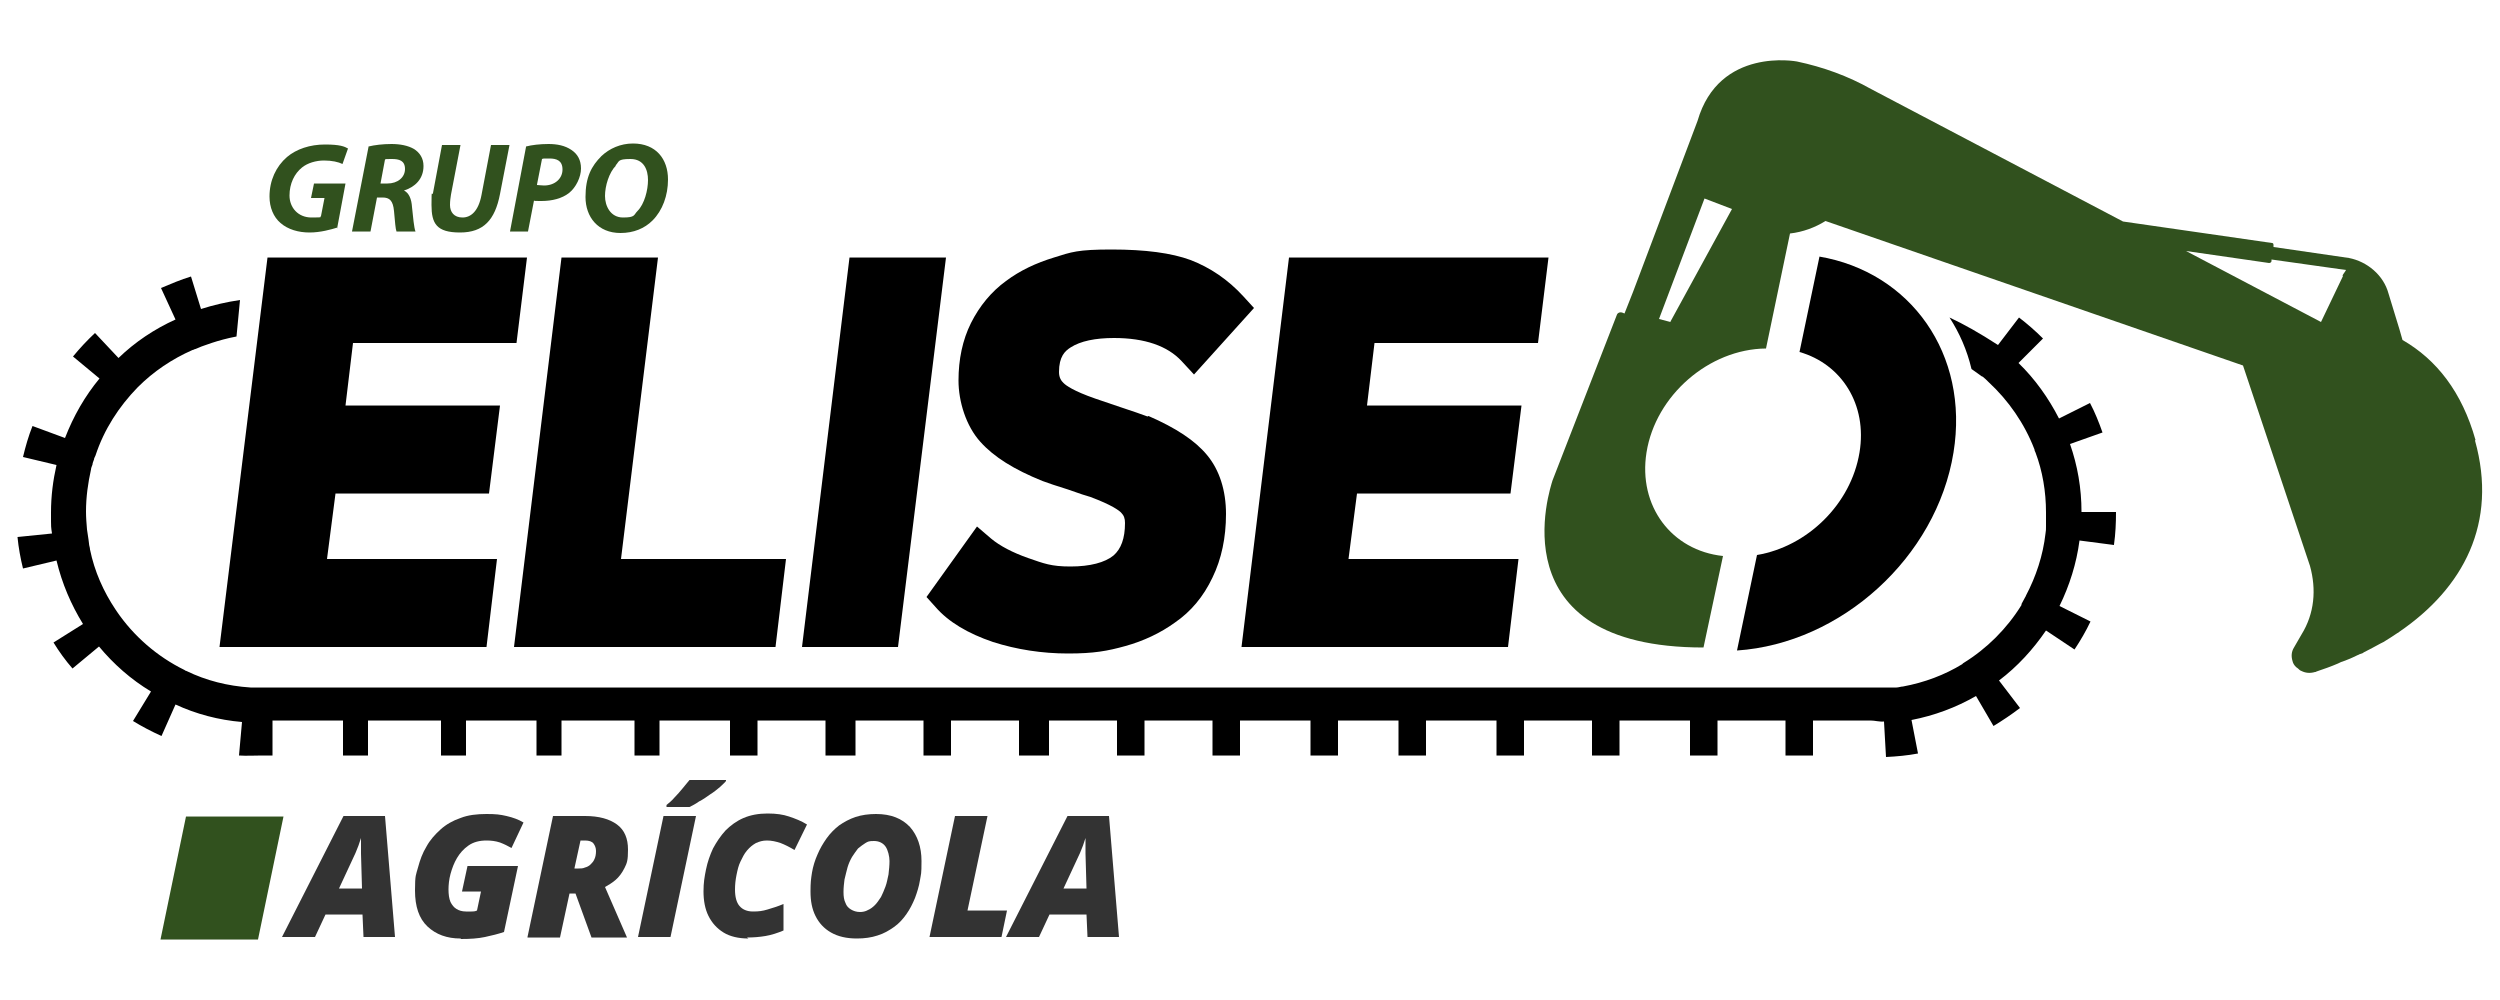 <svg xmlns="http://www.w3.org/2000/svg" id="agricola" viewBox="0 0 500 200"><defs><style>      .st0 {        fill: #31511e;      }      .st1 {        fill: #333;      }    </style></defs><g><polygon points="103.3 68.6 105.4 51.5 53.5 51.5 43.9 129.4 97.3 129.4 99.4 111.8 65.4 111.8 67.1 98.7 97.8 98.7 100 81.1 69.1 81.1 70.6 68.6 103.3 68.6"></polygon><polygon points="131.6 51.5 112.3 51.5 102.8 129.4 155.1 129.4 157.2 111.8 124.2 111.8 131.6 51.5"></polygon><polygon points="169.9 51.5 160.4 129.4 179.6 129.4 189.2 51.5 169.9 51.5"></polygon><path d="M229.5,83.3c-1.1-.4-3-1.1-5.5-1.9-2.4-.8-4.1-1.4-5-1.7-4.3-1.5-5.8-2.6-6.3-3.1-.4-.4-.9-1-.9-2.2,0-3.1,1.2-4.2,2.3-4.9,2-1.3,5-1.9,8.7-1.9,6.2,0,10.7,1.6,13.5,4.6l2.5,2.7,12-13.3-2.1-2.3c-3.1-3.4-6.7-5.8-10.6-7.3-3.8-1.4-9-2.1-15.8-2.1s-8,.5-11.5,1.6c-3.6,1.1-6.8,2.6-9.6,4.7-2.9,2.1-5.3,5-7,8.4-1.7,3.4-2.5,7.3-2.5,11.5s1.5,9.1,4.4,12.3c2.7,3,6.7,5.5,12.4,7.8,1.1.4,2.8,1,5.1,1.7,2.2.8,3.8,1.3,4.5,1.5,4.3,1.6,5.7,2.7,6.1,3.1.6.6.8,1.2.8,2.1,0,3.1-.8,5.2-2.3,6.5-1.7,1.4-4.7,2.2-8.6,2.2s-5.3-.6-8.5-1.7c-3.1-1.1-5.6-2.4-7.4-3.9l-2.8-2.4-10.1,14.1,1.8,2c2.6,3,6.5,5.3,11.5,7,4.7,1.5,9.8,2.3,15,2.3s7.9-.5,11.5-1.5c3.6-1,7-2.6,9.9-4.7,3.2-2.2,5.7-5.2,7.5-9,1.8-3.7,2.7-8,2.7-12.7s-1.3-8.8-3.8-11.8c-2.4-2.9-6.2-5.4-11.7-7.8"></path><polygon points="307.6 68.6 309.7 51.5 257.8 51.5 248.3 129.4 301.6 129.4 303.7 111.8 269.7 111.8 271.4 98.7 302.1 98.7 304.3 81.1 273.4 81.1 274.9 68.6 307.6 68.6"></polygon><path class="st0" d="M67.5,45.5c-1.3.4-3.4,1-5.6,1s-4.3-.6-5.8-1.9c-1.4-1.2-2.2-3.1-2.2-5.3,0-3.2,1.3-6,3.5-7.9,1.9-1.6,4.6-2.5,7.6-2.5s3.9.4,4.6.8l-1.1,3.1c-.8-.4-2.1-.7-3.7-.7s-3.3.5-4.4,1.4c-1.5,1.2-2.5,3.2-2.5,5.6s1.7,4.4,4.4,4.4,1.5-.1,1.9-.3l.7-3.6h-2.7l.6-2.9h6.3l-1.7,9.1Z"></path><path class="st0" d="M73.7,29.3c1.2-.3,2.9-.5,4.6-.5s3.3.3,4.5,1c1.1.7,1.9,1.8,1.9,3.4,0,2.6-1.7,4.2-3.9,4.9h0c1,.5,1.5,1.7,1.6,3.3.2,1.9.4,4.2.7,4.9h-3.8c-.2-.5-.3-1.9-.5-4.1-.2-2.1-.9-2.7-2.3-2.7h-1.1l-1.3,6.8h-3.7l3.3-16.9ZM76,36.7h1.5c2,0,3.5-1.2,3.5-2.9s-1.2-2-2.6-2-1.1,0-1.4.1l-.9,4.8Z"></path><path class="st0" d="M92.1,29l-1.9,9.9c-.1.6-.2,1.3-.2,2.1,0,1.4.8,2.5,2.5,2.5s3.2-1.3,3.8-4.5l1.9-10h3.7l-1.9,9.8c-1,5.2-3.3,7.7-8,7.7s-5.7-1.8-5.7-5.5.1-1.6.3-2.4l1.8-9.6h3.7Z"></path><path class="st0" d="M105.2,29.3c1.1-.3,2.8-.5,4.5-.5s3.3.3,4.6,1.2c1.2.8,1.9,2,1.9,3.7s-1,3.8-2.4,4.9c-1.4,1.1-3.4,1.6-5.5,1.6s-1.1,0-1.5-.1l-1.2,6.2h-3.6l3.2-16.9ZM107.4,37c.4,0,.8.1,1.4.1,2.2,0,3.7-1.4,3.7-3.2s-1.2-2.2-2.6-2.2-1.2,0-1.5.1l-1,5.1Z"></path><path class="st0" d="M133.6,35.9c0,3.2-1.1,6.2-3.1,8.2-1.6,1.6-3.8,2.5-6.4,2.5-4.5,0-7-3.2-7-7.2s1.2-6.2,3.2-8.2c1.6-1.5,3.8-2.5,6.3-2.5,4.6,0,7,3.1,7,7.2M123.2,33.1c-1.4,1.4-2.2,4.1-2.2,6.1s1.1,4.3,3.6,4.3,2.1-.5,2.9-1.3c1.4-1.4,2.1-4.2,2.1-6.2s-.8-4.2-3.5-4.2-2.2.5-3,1.3"></path><path class="st0" d="M495.1,88c-2.7-9.6-7.8-16.1-14.6-20l-.6-2.1-2.2-7.2c-1-3.7-4.3-6.4-7.9-7.1h0s-15.1-2.2-15.1-2.2v-.3c0-.2,0-.5-.3-.5l-29.8-4.3-50.4-26.5c-4.6-2.6-9.6-4.4-14.8-5.5,0,0-15.6-3-19.9,11.9-.3.8-12.9,34.2-12.9,34.2l-1.7,4.3-.5-.2c-.4-.1-.8,0-1,.4l-12.9,33.2c-.4,1.4-11.4,33.4,30.2,33.4l3.9-18.3c-10.3-1.1-17-10-15.3-20.7,1.8-11.4,12.5-20.7,23.9-20.8l4.8-23c2.6-.3,5-1.2,7.1-2.5l83.5,28.9,13.4,40.1c1.3,4.7.9,9.5-1.7,13.7l-1.5,2.6c-.5.8-.6,1.7-.3,2.7.1.5.4.9.7,1.2.1.1.3.2.4.3.2.2.4.4.7.5,0,0,0,0,0,0,.8.4,1.7.5,2.7.2.1,0,.2,0,.3-.1,1.5-.5,2.9-1,4.3-1.6.4-.2.8-.4,1.2-.5,1.1-.4,2.2-.9,3.2-1.4.2,0,0,0,.6-.2h0s0,0,.1-.1c1.2-.6,2.3-1.2,3.4-1.8.2-.1.4-.2.6-.3,1-.6,1.9-1.2,2.8-1.8.1,0,.2-.1.3-.2h0c12.9-8.8,19.8-21.8,15.2-38.3M334.1,64.4l-2.3-.6,9.1-24.1,5.5,2.1-12.3,22.5ZM468.6,55.2l-4.4,9.2-27-14.2,16.6,2.4c.2,0,.5-.1.5-.4v-.3s14.9,2.1,14.9,2.1c-.2.4-.5.7-.7,1.1"></path><path d="M363.9,51.3l-4,19.1c8.4,2.4,13.6,10.5,12,20.1-1.7,10.3-10.4,18.8-20.5,20.5l-4,19.1c20.8-1.4,39.9-18.6,43.3-39.6,3.2-19.7-8.6-36.1-26.9-39.2"></path><path d="M422.8,108.9c.3-2.1.4-4.3.4-6.5h-6.9c0-4.8-.8-9.3-2.3-13.6l6.5-2.3c-.7-2-1.5-4-2.5-5.9l-6.2,3.1c-2.1-4.1-4.8-7.9-8.1-11.1l4.9-4.9c-1.5-1.5-3.1-2.9-4.8-4.2l-4.2,5.5c-3.7-2.4-6.9-4.2-9.7-5.5,2,3.1,3.5,6.5,4.4,10.3.7.5,1.4,1,2.1,1.5,0,0,0,0,.1,0,.4.3.8.7,1.2,1.1,0,0,0,0,0,0,4,3.7,7.2,8.3,9.2,13.5,0,.2.1.4.2.6,1.4,3.7,2.1,7.8,2.1,12s0,1.4,0,2.1c0,.2,0,.5,0,.7,0,.5,0,.9-.1,1.4-.5,4.4-1.9,8.6-3.9,12.4,0,.1-.1.2-.2.4-.2.4-.5.9-.7,1.3,0,0,0,.1,0,.2-2.9,4.7-6.9,8.7-11.6,11.6,0,0-.2.1-.2.2-3.6,2.2-7.6,3.7-11.9,4.5-.4,0-.9.2-1.3.2-.2,0-.5,0-.7,0-.5,0-1,0-1.5,0-.9,0-1.8,0-2.7,0H52.3c-.6,0-1.2,0-1.7,0-.2,0-.3,0-.5,0-4.6-.3-8.9-1.4-12.8-3.3-.1,0-.3-.1-.4-.2-5.5-2.7-10.2-6.8-13.6-11.8,0,0-.1-.2-.2-.3-2.4-3.6-4.2-7.6-5.1-12,0-.4-.2-.8-.2-1.2,0-.3-.1-.5-.1-.8-.1-.7-.2-1.3-.3-2-.1-1.2-.2-2.4-.2-3.6,0-2.9.4-5.7,1-8.4,0-.3.2-.7.3-1,0-.3.2-.7.3-1,0-.3.2-.5.3-.8,1.7-5.2,4.7-9.8,8.4-13.6,0,0,0,0,.1-.1,3.1-3.1,6.8-5.6,10.9-7.4.2,0,.4-.2.6-.2.4-.2.8-.3,1.2-.5.1,0,3.2-1.3,7-2l.7-7.3c-2.7.4-5.3,1-7.8,1.8l-2-6.5c-2,.6-4.1,1.5-6,2.3l2.9,6.3c-4.2,1.9-8.1,4.5-11.4,7.7l-4.7-5c-1.6,1.5-3,3-4.4,4.7l5.3,4.4c-2.9,3.5-5.2,7.5-6.9,11.9l-6.5-2.4c-.8,2-1.4,4.1-1.9,6.2l6.7,1.6c-.7,3.1-1.1,6.2-1.1,9.5s0,2.8.2,4.2l-6.9.7c.2,2.1.6,4.3,1.1,6.3l6.7-1.6c1.1,4.6,2.9,8.8,5.3,12.7l-5.9,3.7c1.1,1.8,2.4,3.6,3.8,5.2l5.3-4.4c2.9,3.5,6.4,6.6,10.4,9l-3.6,5.9c1.8,1.1,3.7,2.1,5.7,3l2.8-6.3c4.1,1.9,8.6,3.1,13.3,3.5l-.6,6.7c1.5.1,3.1,0,4.6,0h2.1v-7h14.1v7h5v-7h14.6v7h5v-7h14.1v7h5v-7h14.6v7h5v-7h14.1v7h5.5v-7h13.6v7h6v-7h13.6v7h5.5v-7h13.6v7h6v-7h13.6v7h5.5v-7h13.6v7h5.5v-7h14.1v7h5.5v-7h12.1v7h5.5v-7h14.1v7h5.5v-7h13.6v7h5.5v-7h14.1v7h5.5v-7h13.6v7h5.5v-7h11.5c.9,0,1.8.3,2.7.2l.4,7.1c2.1-.1,4.3-.3,6.4-.7l-1.3-6.7c4.6-.9,8.9-2.5,12.9-4.8l3.5,6c1.8-1.1,3.6-2.3,5.3-3.6l-4.2-5.5c3.7-2.8,6.8-6.2,9.4-10l5.7,3.8c1.2-1.8,2.3-3.7,3.2-5.6l-6.2-3.1c2-4.1,3.4-8.5,4-13.1l6.9.9Z"></path></g><g><path class="st1" d="M56.4,187.4l12.3-24.2h8.3l2,24.2h-6.3l-.2-4.5h-7.4l-2.1,4.5h-6.7ZM67.5,177.7h4.9l-.2-7c0-.5,0-1.1,0-1.6,0-.5,0-1,0-1.5h0c-.2.5-.3,1-.5,1.5-.2.5-.4,1-.6,1.5l-3.3,7.1Z"></path><path class="st1" d="M92.1,187.7c-2.7,0-4.9-.8-6.6-2.4-1.7-1.6-2.5-4-2.5-7.2s.2-3.1.6-4.6c.4-1.5.9-2.9,1.7-4.2.7-1.3,1.7-2.4,2.8-3.4s2.5-1.8,4-2.3c1.5-.6,3.3-.8,5.2-.8s2.7.1,4,.4c1.3.3,2.4.7,3.4,1.3l-2.4,5.1c-.7-.4-1.5-.8-2.3-1.1-.9-.3-1.8-.4-2.7-.4-1.4,0-2.6.3-3.6,1-1,.7-1.7,1.5-2.3,2.5-.6,1-1,2.1-1.3,3.2-.3,1.1-.4,2.2-.4,3.1s.1,1.8.4,2.5c.3.6.7,1.1,1.2,1.4.5.3,1.1.5,1.9.5s.8,0,1.1,0c.3,0,.7,0,1.1-.2l.8-3.8h-3.8l1.1-5.1h10.1l-2.8,13.2c-1.2.4-2.4.7-3.8,1-1.4.3-3,.4-4.8.4Z"></path><path class="st1" d="M105.5,187.4l5.1-24.2h6.4c2.8,0,4.9.6,6.4,1.7,1.5,1.1,2.2,2.8,2.2,5s-.2,2.7-.7,3.7c-.5,1-1.1,1.8-1.8,2.4-.7.6-1.4,1-2.1,1.4l4.4,10.1h-7.1l-3.2-8.8h-1.2l-1.9,8.8h-6.5ZM114.9,173.7h.8c.4,0,.9,0,1.3-.2.4-.1.8-.3,1.1-.6.3-.3.6-.6.8-1.1.2-.4.3-1,.3-1.6s-.2-1.1-.5-1.5c-.3-.4-.9-.6-1.7-.6h-.9l-1.2,5.5Z"></path><path class="st1" d="M127.6,187.4l5.1-24.2h6.5l-5.1,24.2h-6.5ZM133.3,161.4v-.4c.5-.4,1.1-.9,1.6-1.5.6-.6,1.1-1.2,1.6-1.8.5-.6,1-1.2,1.4-1.7h7.3v.2c-.2.3-.7.7-1.2,1.2-.6.5-1.2,1-2,1.5-.7.5-1.4,1-2.2,1.4-.7.5-1.3.8-1.9,1.1h-4.7Z"></path><path class="st1" d="M149.7,187.7c-2,0-3.7-.4-5-1.2-1.3-.8-2.3-1.9-3-3.3-.7-1.4-1-3.1-1-4.9s.2-2.9.5-4.4c.3-1.5.8-2.9,1.4-4.2.7-1.3,1.5-2.5,2.5-3.6,1-1,2.2-1.9,3.6-2.5,1.4-.6,3-.9,4.8-.9s3.1.2,4.3.6,2.5.9,3.6,1.6l-2.5,5.1c-1-.6-2-1.1-2.8-1.4-.9-.3-1.8-.5-2.7-.5s-1.5.2-2.2.5c-.7.4-1.2.8-1.8,1.5s-.9,1.4-1.3,2.2c-.4.8-.6,1.7-.8,2.7-.2,1-.3,1.9-.3,2.9,0,1.5.3,2.6.9,3.3.6.7,1.5,1.1,2.7,1.1s1.9-.1,2.9-.4,2-.6,3.2-1.1v5.3c-1.2.5-2.4.9-3.6,1.1-1.2.2-2.4.3-3.7.3Z"></path><path class="st1" d="M171.4,187.7c-2.1,0-3.8-.4-5.2-1.2-1.4-.8-2.4-1.9-3.1-3.3-.7-1.4-1-3-1-4.9s.1-2.5.3-3.8c.2-1.2.6-2.5,1.1-3.6.5-1.2,1.1-2.2,1.8-3.2.7-1,1.6-1.9,2.5-2.6,1-.7,2.1-1.3,3.3-1.7,1.2-.4,2.6-.6,4.1-.6,3,0,5.2.9,6.8,2.6,1.5,1.7,2.3,4,2.3,6.8s-.1,2.5-.3,3.8c-.2,1.3-.6,2.5-1,3.6-.5,1.2-1,2.2-1.7,3.2s-1.5,1.9-2.5,2.6c-1,.7-2,1.3-3.3,1.7-1.2.4-2.6.6-4.1.6ZM172,182.4c.5,0,1.1-.1,1.6-.4.5-.2,1-.6,1.4-1,.4-.4.8-1,1.2-1.6.3-.6.6-1.3.9-2.1.3-.8.4-1.6.6-2.4.1-.9.2-1.8.2-2.7s-.3-2.2-.8-2.9c-.5-.7-1.3-1.1-2.3-1.1s-1.2.1-1.7.4c-.5.3-1,.7-1.5,1.1-.4.5-.8,1.1-1.2,1.7-.4.7-.7,1.4-.9,2.1s-.4,1.6-.6,2.4c-.1.8-.2,1.6-.2,2.5s.1,1.6.4,2.2c.2.6.6,1,1.1,1.3.5.3,1.1.5,1.8.5Z"></path><path class="st1" d="M185.9,187.4l5.1-24.2h6.5l-4,18.9h7.9l-1.1,5.3h-14.4Z"></path><path class="st1" d="M201.2,187.4l12.3-24.2h8.3l2,24.2h-6.3l-.2-4.5h-7.4l-2.1,4.5h-6.7ZM212.4,177.7h4.9l-.2-7c0-.5,0-1.1,0-1.6,0-.5,0-1,0-1.5h0c-.2.5-.3,1-.5,1.5-.2.5-.4,1-.6,1.5l-3.3,7.1Z"></path></g><polygon class="st0" points="51.6 187.9 32.1 187.9 37.2 163.3 56.7 163.3 51.6 187.9"></polygon></svg>